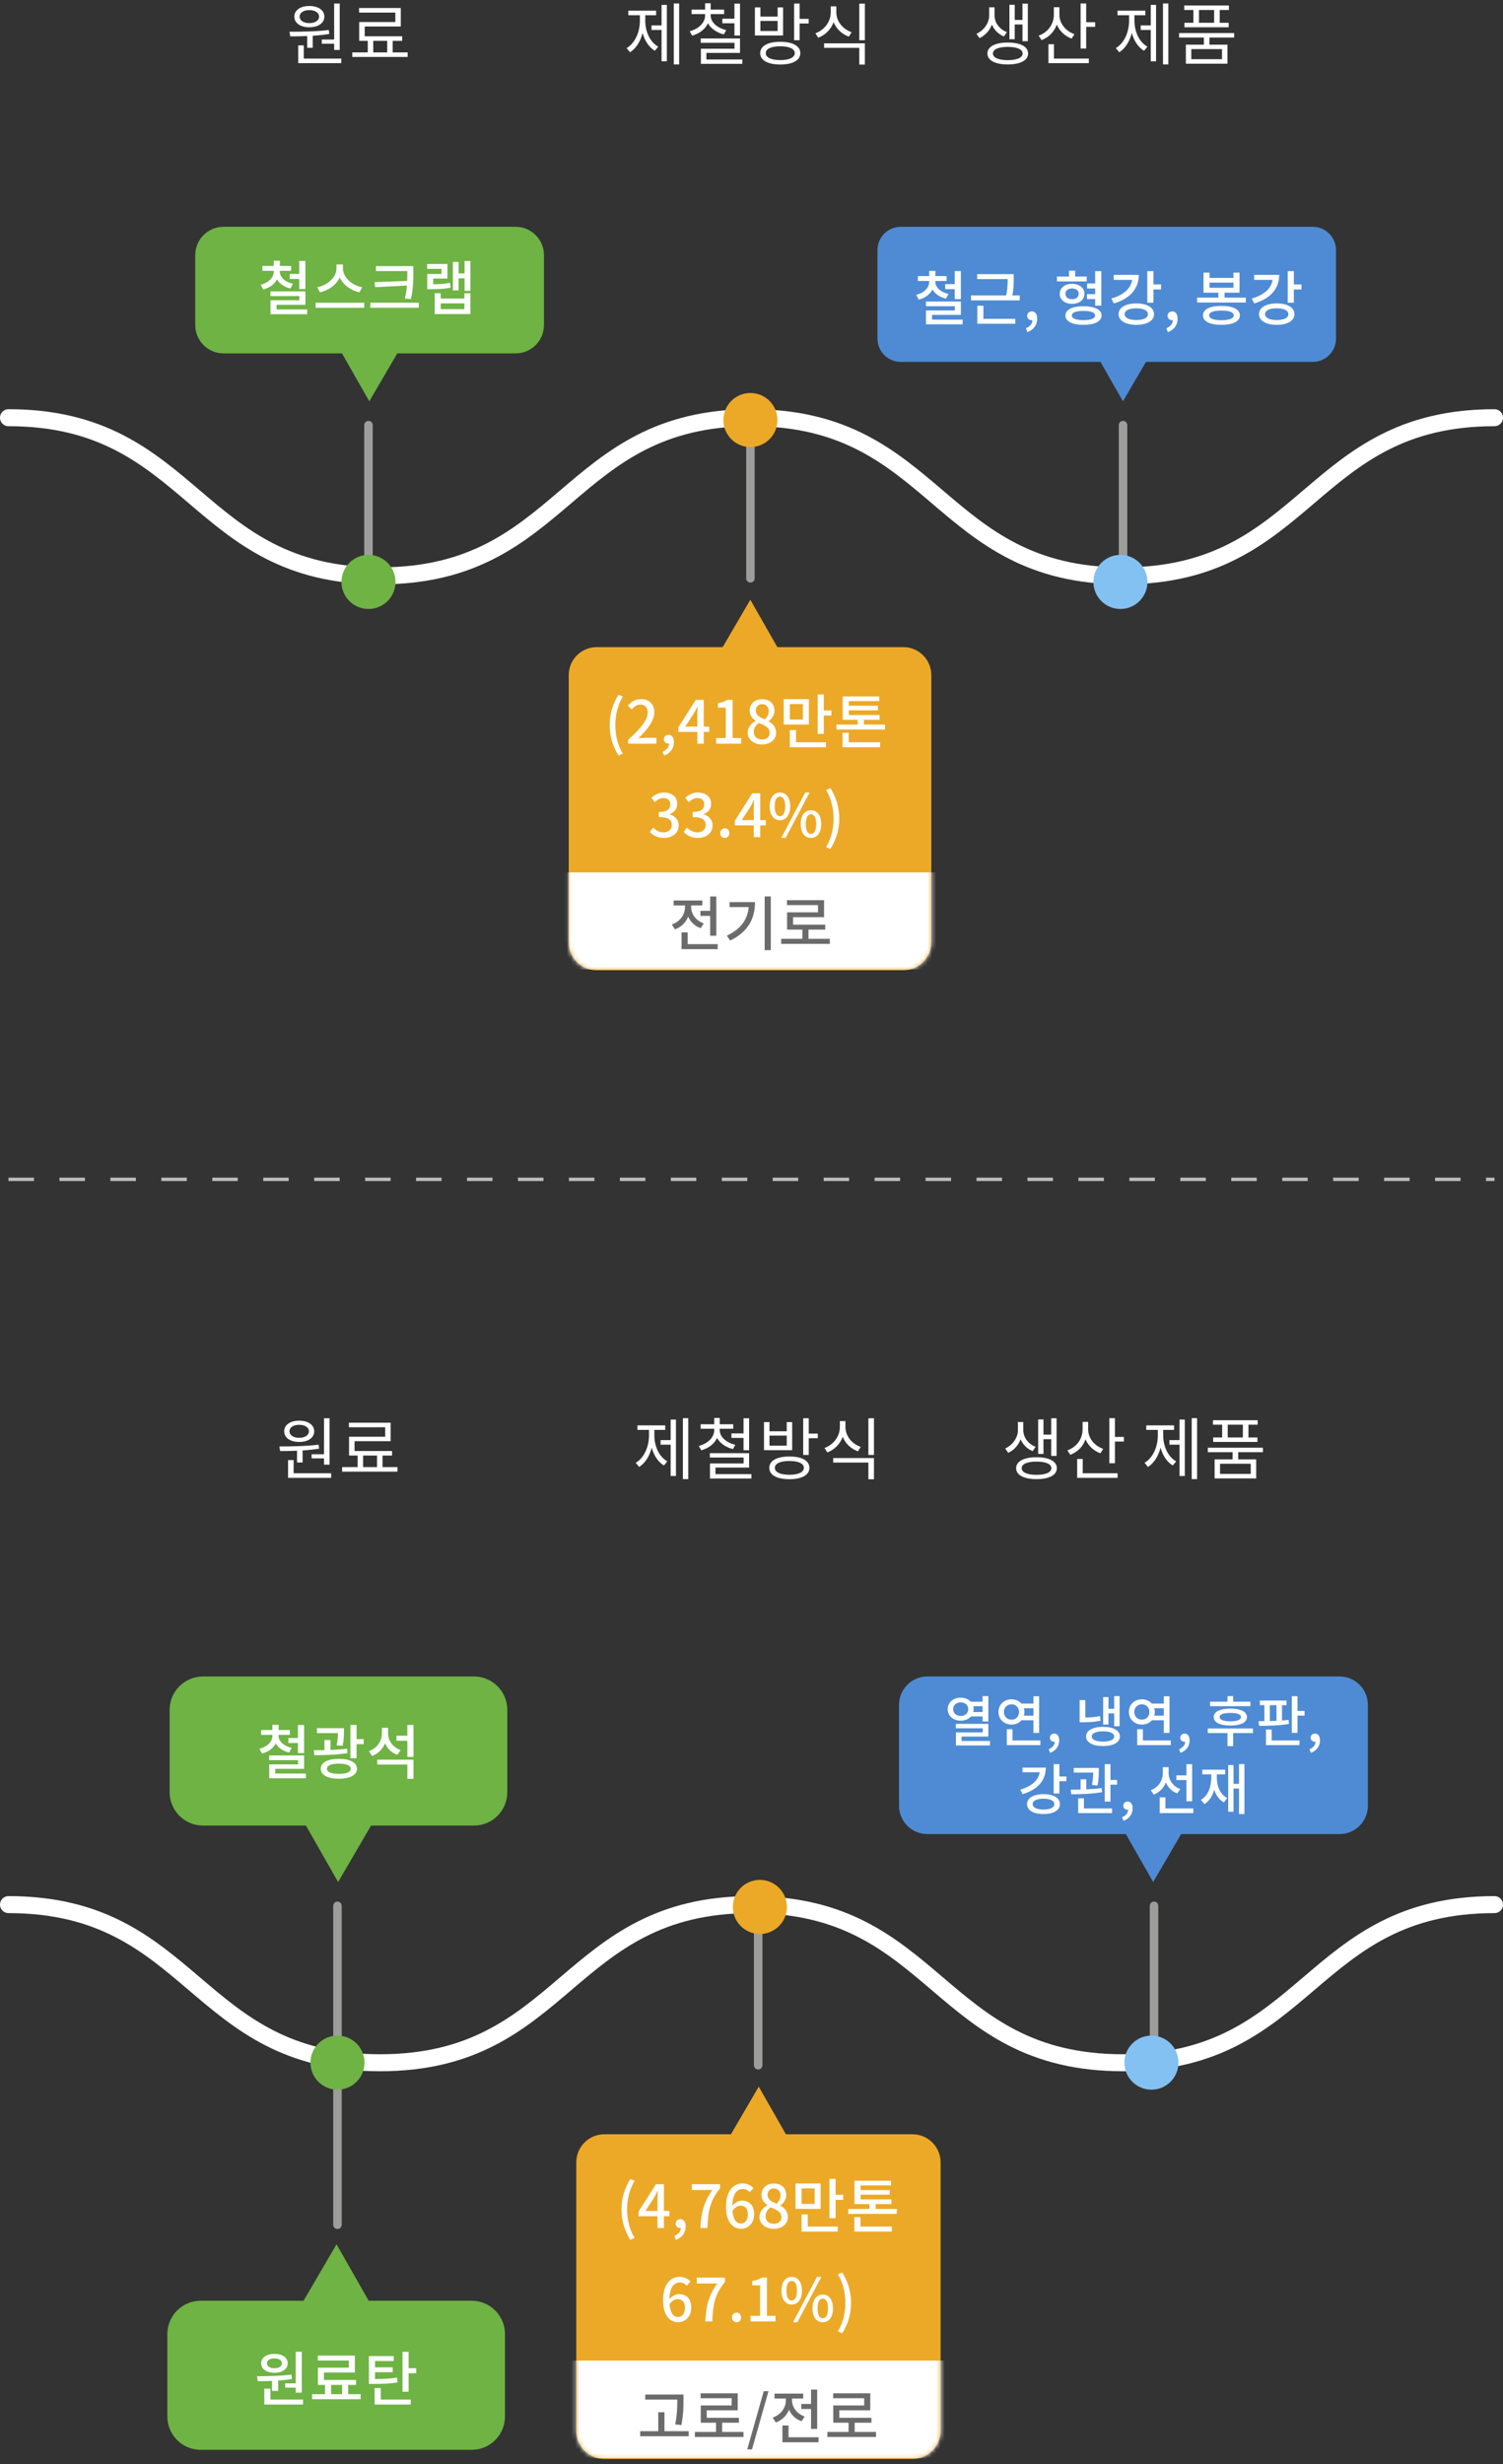 <svg width="354" height="580" viewBox="0 0 354 580" fill="none" xmlns="http://www.w3.org/2000/svg">
<rect x="0" y="0" width="354" height="580" fill="#333333" stroke="none"/>
<path d="M2 98.323C45.75 98.323 45.75 135.547 89.499 135.547C133.25 135.547 133.25 98.323 177 98.323C220.749 98.323 220.749 135.547 264.499 135.547C308.25 135.547 308.25 98.323 352 98.323" stroke="white" stroke-width="4" stroke-miterlimit="10" stroke-linecap="round"/>
<path d="M264.506 131.711V100.07" stroke="#9D9D9C" stroke-width="2" stroke-miterlimit="10" stroke-linecap="round"/>
<path d="M263.892 143.346C267.408 143.346 270.258 140.496 270.258 136.98C270.258 133.464 267.408 130.614 263.892 130.614C260.377 130.614 257.526 133.464 257.526 136.98C257.526 140.496 260.377 143.346 263.892 143.346Z" fill="#83C1F2"/>
<path d="M176.746 136.134V104.494" stroke="#9D9D9C" stroke-width="2" stroke-miterlimit="10" stroke-linecap="round"/>
<path d="M176.745 105.239C180.261 105.239 183.111 102.389 183.111 98.873C183.111 95.357 180.261 92.507 176.745 92.507C173.229 92.507 170.379 95.357 170.379 98.873C170.379 102.389 173.229 105.239 176.745 105.239Z" fill="#ECA927"/>
<path d="M86.788 100.07V131.711" stroke="#9D9D9C" stroke-width="2" stroke-miterlimit="10" stroke-linecap="round"/>
<path d="M86.788 143.346C90.304 143.346 93.154 140.496 93.154 136.98C93.154 133.464 90.304 130.614 86.788 130.614C83.272 130.614 80.422 133.464 80.422 136.98C80.422 140.496 83.272 143.346 86.788 143.346Z" fill="#6EB344"/>
<path d="M151.976 3.584H154.536V2.512H147.992V3.584H150.712V4.88C150.712 7.52 149.592 10.128 147.592 11.328L148.392 12.304C149.816 11.408 150.856 9.728 151.352 7.76C151.848 9.584 152.84 11.12 154.232 11.952L155.032 10.992C153.048 9.872 151.976 7.376 151.976 4.88V3.584ZM155.816 5.984H153.448V7.056H155.816V14.432H157.064V1.152H155.816V5.984ZM158.696 0.816V15.168H159.96V0.816H158.696ZM170.135 4.4V5.472H172.983V8.368H174.295V0.848H172.983V4.4H170.135ZM171.047 7.088C168.935 6.592 167.383 5.248 167.383 3.648V3.312H170.551V2.256H167.383V0.768H166.071V2.256H162.887V3.312H166.071V3.648C166.071 5.344 164.567 6.8 162.439 7.36L163.031 8.384C164.759 7.904 166.119 6.864 166.743 5.472C167.431 6.736 168.775 7.664 170.487 8.096L171.047 7.088ZM166.375 14V12.448H174.295V9.056H165.047V10.08H172.999V11.472H165.079V15.024H174.839V14H166.375ZM183.158 7.296H179.094V4.928H183.158V7.296ZM184.438 1.744H183.158V3.904H179.094V1.744H177.798V8.352H184.438V1.744ZM183.782 14.144C181.638 14.144 180.358 13.536 180.358 12.512C180.358 11.488 181.638 10.896 183.782 10.896C185.894 10.896 187.19 11.488 187.19 12.512C187.19 13.536 185.894 14.144 183.782 14.144ZM183.782 9.84C180.854 9.84 179.046 10.816 179.046 12.512C179.046 14.208 180.854 15.184 183.782 15.184C186.694 15.184 188.502 14.208 188.502 12.512C188.502 10.816 186.694 9.84 183.782 9.84ZM188.342 4.448V0.832H187.03V9.472H188.342V5.536H190.47V4.448H188.342ZM200.58 7.584C198.452 6.848 196.98 4.976 196.98 2.912V1.504H195.668V2.912C195.668 5.056 194.212 7.056 192.052 7.84L192.724 8.88C194.404 8.24 195.716 6.912 196.34 5.216C196.98 6.8 198.276 8.032 199.924 8.624L200.58 7.584ZM194.1 11.264H202.388V15.2H203.7V10.208H194.1V11.264ZM202.388 0.848V9.472H203.7V0.848H202.388Z" fill="white"/>
<path d="M75.788 9.312V10.288H78.7V11.76H80.012V0.832H78.7V9.312H75.788ZM72.86 2.384C74.22 2.384 75.148 2.992 75.148 3.904C75.148 4.832 74.22 5.44 72.86 5.44C71.5 5.44 70.572 4.832 70.572 3.904C70.572 2.992 71.5 2.384 72.86 2.384ZM72.86 6.416C74.956 6.416 76.396 5.44 76.396 3.904C76.396 2.4 74.956 1.408 72.86 1.408C70.764 1.408 69.324 2.4 69.324 3.904C69.324 5.44 70.764 6.416 72.86 6.416ZM72.348 11.248H73.66V8.416C74.956 8.336 76.284 8.192 77.548 8L77.436 7.056C74.396 7.44 70.844 7.472 68.188 7.472L68.364 8.56C69.548 8.56 70.924 8.544 72.348 8.48V11.248ZM71.548 13.792V10.688H70.236V14.864H80.38V13.792H71.548ZM87.915 9.616H91.195V12.336H87.915V9.616ZM92.491 12.336V9.616H94.731V8.544H85.899V6.24H94.395V1.888H84.571V2.96H93.115V5.184H84.603V9.616H86.619V12.336H82.971V13.408H96.011V12.336H92.491Z" fill="white"/>
<path d="M238.996 5.76H240.82V9.696H242.084V0.848H240.82V4.688H238.996V1.12H237.748V9.232H238.996V5.76ZM237.156 7.568C235.316 6.864 234.244 5.248 234.244 3.664V1.728H232.98V3.664C232.98 5.264 231.86 7.12 229.988 7.952L230.692 8.976C232.084 8.352 233.108 7.136 233.62 5.792C234.132 7.008 235.108 8.032 236.452 8.576L237.156 7.568ZM237.348 14.16C235.204 14.16 233.86 13.584 233.86 12.592C233.86 11.6 235.204 11.04 237.348 11.04C239.524 11.04 240.852 11.6 240.852 12.592C240.852 13.584 239.524 14.16 237.348 14.16ZM237.348 10.016C234.404 10.016 232.564 10.96 232.564 12.592C232.564 14.224 234.404 15.168 237.348 15.168C240.308 15.168 242.148 14.224 242.148 12.592C242.148 10.96 240.308 10.016 237.348 10.016ZM253.059 8.048C250.947 7.296 249.523 5.472 249.523 3.504V1.696H248.211V3.472C248.211 5.696 246.819 7.616 244.627 8.4L245.315 9.44C247.027 8.8 248.307 7.488 248.899 5.792C249.539 7.296 250.787 8.496 252.403 9.088L253.059 8.048ZM248.243 10.416H246.931V14.864H256.451V13.792H248.243V10.416ZM255.827 5.232V0.816H254.515V11.424H255.827V6.32H257.939V5.232H255.827ZM267.196 3.584H269.756V2.512H263.212V3.584H265.932V4.88C265.932 7.52 264.812 10.128 262.812 11.328L263.612 12.304C265.036 11.408 266.076 9.728 266.572 7.76C267.068 9.584 268.06 11.12 269.452 11.952L270.252 10.992C268.268 9.872 267.196 7.376 267.196 4.88V3.584ZM271.036 5.984H268.668V7.056H271.036V14.432H272.284V1.152H271.036V5.984ZM273.916 0.816V15.168H275.18V0.816H273.916ZM285.962 5.36H282.394V2.352H285.962V5.36ZM281.082 5.36H278.97V6.416H289.386V5.36H287.274V2.352H289.45V1.296H278.922V2.352H281.082V5.36ZM287.818 13.936H280.586V11.552H287.818V13.936ZM290.682 8.832V7.776H277.706V8.832H283.546V10.512H279.306V14.992H289.098V10.512H284.858V8.832H290.682Z" fill="white"/>
<path fill-rule="evenodd" clip-rule="evenodd" d="M121.444 53.386H52.659C48.973 53.386 45.985 56.374 45.985 60.059V76.509C45.985 80.195 48.973 83.183 52.659 83.183H80.546L83.387 88.165L86.979 94.462L90.637 88.203L93.571 83.183H121.445C125.13 83.183 128.118 80.195 128.118 76.509V60.059C128.117 56.374 125.13 53.386 121.444 53.386Z" fill="#6EB344"/>
<path d="M68.232 64.488V65.664H70.472V68.03H71.928V61.422H70.472V64.488H68.232ZM69.016 66.798C67.084 66.378 65.908 65.216 65.908 63.928V63.746H68.568V62.598H65.922V61.38H64.466V62.598H61.806V63.746H64.466V63.928C64.466 65.314 63.318 66.546 61.386 67.022L62.016 68.128C63.556 67.75 64.662 66.882 65.236 65.762C65.824 66.784 66.93 67.554 68.4 67.904L69.016 66.798ZM65.138 72.846V71.74H71.928V68.59H63.696V69.696H70.5V70.69H63.71V73.966H72.348V72.846H65.138ZM85.297 67.61C82.805 67.162 80.775 65.216 80.775 63.2V62.248H79.249V63.2C79.249 65.202 77.219 67.148 74.727 67.61L75.343 68.8C77.401 68.38 79.179 67.064 80.005 65.328C80.831 67.064 82.609 68.38 84.667 68.8L85.297 67.61ZM74.335 71.264V72.454H85.787V71.264H74.335ZM88.194 66.42L88.376 67.596L95.838 67.218C95.768 68.142 95.628 69.136 95.362 70.27L96.79 70.396C97.35 67.736 97.35 66 97.35 64.166V62.64H88.544V63.802H95.936V64.166C95.936 64.81 95.936 65.454 95.908 66.126L88.194 66.42ZM87.214 71.25V72.44H98.638V71.25H87.214ZM106.001 66.574C104.685 66.826 103.537 66.896 102.025 66.91V65.566H105.385V62.136H100.597V63.284H103.985V64.488H100.625V68.058H101.479C103.313 68.058 104.601 68.016 106.127 67.722L106.001 66.574ZM109.375 72.762H103.803V71.418H109.375V72.762ZM109.375 70.284H103.803V69.024H102.375V73.924H110.789V69.024H109.375V70.284ZM109.417 61.436V64.348H108.017V61.66H106.673V68.366H108.017V65.51H109.417V68.464H110.789V61.436H109.417Z" fill="white"/>
<path fill-rule="evenodd" clip-rule="evenodd" d="M309.182 53.386H212.155C209.125 53.386 206.668 55.843 206.668 58.873V79.702C206.668 82.733 209.125 85.19 212.155 85.19H259.197L261.533 89.286L264.486 94.464L267.494 89.318L269.907 85.19H309.182C312.213 85.19 314.67 82.733 314.67 79.702V58.873C314.669 55.843 312.212 53.386 309.182 53.386Z" fill="#4E8BD4"/>
<path d="M222.62 66.874V68.05H224.86V70.416H226.316V63.808H224.86V66.874H222.62ZM223.404 69.184C221.472 68.764 220.296 67.602 220.296 66.314V66.132H222.956V64.984H220.31V63.766H218.854V64.984H216.194V66.132H218.854V66.314C218.854 67.7 217.706 68.932 215.774 69.408L216.404 70.514C217.944 70.136 219.05 69.268 219.624 68.148C220.212 69.17 221.318 69.94 222.788 70.29L223.404 69.184ZM219.526 75.232V74.126H226.316V70.976H218.084V72.082H224.888V73.076H218.098V76.352H226.736V75.232H219.526ZM231.621 71.97H230.193V76.212H239.125V75.05H231.621V71.97ZM238.453 69.534C238.761 67.896 238.761 66.65 238.761 65.572V64.536H230.151V65.698H237.333C237.333 66.762 237.319 67.952 236.997 69.534H228.709V70.71H240.175V69.534H238.453ZM241.994 78.186C243.436 77.64 244.29 76.506 244.29 75.036C244.29 73.958 243.828 73.3 243.044 73.3C242.428 73.3 241.924 73.706 241.924 74.336C241.924 75.008 242.428 75.372 243.002 75.372C243.058 75.372 243.1 75.372 243.156 75.358C243.156 76.17 242.596 76.884 241.63 77.276L241.994 78.186ZM257.946 71.942H259.388V63.822H257.946V66.734H256.042V67.91H257.946V69.24H256.014V70.402H257.946V71.942ZM255.958 65.096H253.228V63.71H251.786V65.096H248.944V66.244H255.958V65.096ZM250.946 69.156C250.946 68.386 251.576 67.896 252.5 67.896C253.438 67.896 254.068 68.386 254.068 69.156C254.068 69.954 253.438 70.43 252.5 70.43C251.576 70.43 250.946 69.954 250.946 69.156ZM255.412 69.156C255.412 67.756 254.222 66.804 252.5 66.804C250.792 66.804 249.602 67.756 249.602 69.156C249.602 70.57 250.792 71.522 252.5 71.522C254.222 71.522 255.412 70.57 255.412 69.156ZM255.202 75.358C253.466 75.358 252.444 74.98 252.444 74.266C252.444 73.552 253.466 73.188 255.202 73.188C256.91 73.188 257.932 73.552 257.932 74.266C257.932 74.98 256.91 75.358 255.202 75.358ZM255.202 72.082C252.556 72.082 250.932 72.894 250.932 74.266C250.932 75.652 252.556 76.464 255.202 76.464C257.82 76.464 259.458 75.652 259.458 74.266C259.458 72.894 257.82 72.082 255.202 72.082ZM262.313 64.704V65.88H266.653C266.401 67.84 264.679 69.436 261.753 70.276L262.341 71.424C266.037 70.36 268.221 68.008 268.221 64.704H262.313ZM267.633 75.33C265.953 75.33 264.889 74.826 264.889 73.958C264.889 73.076 265.953 72.572 267.633 72.572C269.327 72.572 270.377 73.076 270.377 73.958C270.377 74.826 269.327 75.33 267.633 75.33ZM267.633 71.424C265.113 71.424 263.461 72.39 263.461 73.958C263.461 75.512 265.113 76.464 267.633 76.464C270.167 76.464 271.805 75.512 271.805 73.958C271.805 72.39 270.167 71.424 267.633 71.424ZM271.665 66.944V63.822H270.223V71.256H271.665V68.134H273.457V66.944H271.665ZM275.066 78.186C276.508 77.64 277.362 76.506 277.362 75.036C277.362 73.958 276.9 73.3 276.116 73.3C275.5 73.3 274.996 73.706 274.996 74.336C274.996 75.008 275.5 75.372 276.074 75.372C276.13 75.372 276.172 75.372 276.228 75.358C276.228 76.17 275.668 76.884 274.702 77.276L275.066 78.186ZM287.673 75.372C285.825 75.372 284.789 74.98 284.789 74.238C284.789 73.496 285.825 73.104 287.673 73.104C289.535 73.104 290.571 73.496 290.571 74.238C290.571 74.98 289.535 75.372 287.673 75.372ZM287.673 72.012C284.957 72.012 283.333 72.81 283.333 74.238C283.333 75.666 284.957 76.464 287.673 76.464C290.403 76.464 292.027 75.666 292.027 74.238C292.027 72.81 290.403 72.012 287.673 72.012ZM284.887 66.524H290.515V67.742H284.887V66.524ZM288.415 70.052V68.89H291.943V64.172H290.515V65.418H284.887V64.172H283.459V68.89H286.959V70.052H281.961V71.214H293.427V70.052H288.415ZM295.385 64.704V65.88H299.725C299.473 67.84 297.751 69.436 294.825 70.276L295.413 71.424C299.109 70.36 301.293 68.008 301.293 64.704H295.385ZM300.705 75.33C299.025 75.33 297.961 74.826 297.961 73.958C297.961 73.076 299.025 72.572 300.705 72.572C302.399 72.572 303.449 73.076 303.449 73.958C303.449 74.826 302.399 75.33 300.705 75.33ZM300.705 71.424C298.185 71.424 296.533 72.39 296.533 73.958C296.533 75.512 298.185 76.464 300.705 76.464C303.239 76.464 304.877 75.512 304.877 73.958C304.877 72.39 303.239 71.424 300.705 71.424ZM304.737 66.944V63.822H303.295V71.256H304.737V68.134H306.529V66.944H304.737Z" fill="white"/>
<path fill-rule="evenodd" clip-rule="evenodd" d="M140.55 228.399H212.757C216.399 228.399 219.353 225.446 219.353 221.802V158.92C219.353 155.276 216.399 152.323 212.757 152.323H183.085L180.276 147.397L176.726 141.172L173.109 147.359L170.207 152.323H140.55C136.906 152.323 133.952 155.276 133.952 158.92V221.802C133.952 225.446 136.906 228.399 140.55 228.399Z" fill="#ECA927"/>
<mask id="mask0" mask-type="alpha" maskUnits="userSpaceOnUse" x="133" y="141" width="87" height="88">
<path fill-rule="evenodd" clip-rule="evenodd" d="M140.55 228.399H212.757C216.399 228.399 219.353 225.446 219.353 221.802V158.92C219.353 155.276 216.399 152.323 212.757 152.323H183.085L180.276 147.397L176.726 141.172L173.109 147.359L170.207 152.323H140.55C136.906 152.323 133.952 155.276 133.952 158.92V221.802C133.952 225.446 136.906 228.399 140.55 228.399Z" fill="#ECA927"/>
</mask>
<g mask="url(#mask0)">
<path d="M223.815 205.352H124.048V228.207H223.815V205.352Z" fill="white"/>
</g>
<path d="M145.678 177.84L146.686 177.392C145.482 175.39 144.922 173.024 144.922 170.672C144.922 168.334 145.482 165.968 146.686 163.952L145.678 163.518C144.376 165.632 143.606 167.914 143.606 170.672C143.606 173.458 144.376 175.712 145.678 177.84ZM147.953 175.054H154.603V173.682H152.027C151.523 173.682 150.879 173.724 150.347 173.78C152.531 171.694 154.113 169.636 154.113 167.648C154.113 165.786 152.895 164.554 151.005 164.554C149.661 164.554 148.751 165.128 147.869 166.094L148.779 166.99C149.325 166.36 149.997 165.842 150.809 165.842C151.971 165.842 152.559 166.612 152.559 167.732C152.559 169.426 150.991 171.428 147.953 174.116V175.054ZM156.427 177.854C157.869 177.308 158.723 176.174 158.723 174.704C158.723 173.626 158.261 172.968 157.477 172.968C156.861 172.968 156.357 173.374 156.357 174.004C156.357 174.676 156.861 175.04 157.435 175.04C157.491 175.04 157.533 175.04 157.589 175.026C157.589 175.838 157.029 176.552 156.063 176.944L156.427 177.854ZM161.395 171.036L163.425 167.928C163.719 167.396 163.999 166.864 164.251 166.332H164.307C164.279 166.906 164.237 167.774 164.237 168.334V171.036H161.395ZM164.237 175.054H165.749V172.282H167.051V171.036H165.749V164.736H163.873L159.771 171.204V172.282H164.237V175.054ZM168.679 175.054H174.559V173.724H172.543V164.736H171.325C170.737 165.114 170.051 165.352 169.085 165.534V166.556H170.933V173.724H168.679V175.054ZM179.464 175.236C181.452 175.236 182.796 174.06 182.796 172.534C182.796 171.134 181.984 170.322 181.06 169.804V169.734C181.704 169.258 182.418 168.362 182.418 167.312C182.418 165.702 181.298 164.582 179.506 164.582C177.826 164.582 176.566 165.632 176.566 167.242C176.566 168.334 177.182 169.104 177.952 169.65V169.72C177 170.224 176.104 171.134 176.104 172.492C176.104 174.088 177.532 175.236 179.464 175.236ZM180.136 169.328C178.988 168.88 178.008 168.362 178.008 167.242C178.008 166.318 178.638 165.744 179.478 165.744C180.486 165.744 181.06 166.458 181.06 167.41C181.06 168.096 180.752 168.754 180.136 169.328ZM179.492 174.074C178.386 174.074 177.532 173.36 177.532 172.338C177.532 171.442 178.022 170.672 178.736 170.182C180.136 170.756 181.27 171.232 181.27 172.492C181.27 173.458 180.556 174.074 179.492 174.074ZM189.1 169.384H186.02V165.73H189.1V169.384ZM190.514 164.568H184.592V170.546H190.514V164.568ZM187.476 171.848H186.02V175.894H194.532V174.718H187.476V171.848ZM194.028 167.242V163.476H192.586V172.744H194.028V168.432H195.82V167.242H194.028ZM199.893 172.492H198.451V175.894H207.285V174.718H199.893V172.492ZM203.463 170.56V169.426H207.173V168.306H199.921V167.2H206.781V166.122H199.921V165.03H207.089V163.924H198.479V169.426H202.007V170.56H197.009V171.722H208.447V170.56H203.463ZM156.407 197.236C158.297 197.236 159.851 196.144 159.851 194.282C159.851 192.896 158.913 192 157.723 191.706V191.636C158.815 191.23 159.501 190.404 159.501 189.214C159.501 187.52 158.199 186.554 156.351 186.554C155.161 186.554 154.209 187.072 153.397 187.8L154.237 188.808C154.825 188.234 155.497 187.856 156.295 187.842C157.275 187.856 157.877 188.416 157.877 189.326C157.877 190.362 157.205 191.132 155.175 191.132V192.322C157.499 192.322 158.227 193.064 158.227 194.198C158.227 195.276 157.429 195.92 156.267 195.92C155.203 195.92 154.433 195.402 153.831 194.786L153.047 195.822C153.733 196.592 154.783 197.236 156.407 197.236ZM164.391 197.236C166.281 197.236 167.835 196.144 167.835 194.282C167.835 192.896 166.897 192 165.707 191.706V191.636C166.799 191.23 167.485 190.404 167.485 189.214C167.485 187.52 166.183 186.554 164.335 186.554C163.145 186.554 162.193 187.072 161.381 187.8L162.221 188.808C162.809 188.234 163.481 187.856 164.279 187.842C165.259 187.856 165.861 188.416 165.861 189.326C165.861 190.362 165.189 191.132 163.159 191.132V192.322C165.483 192.322 166.211 193.064 166.211 194.198C166.211 195.276 165.413 195.92 164.251 195.92C163.187 195.92 162.417 195.402 161.815 194.786L161.031 195.822C161.717 196.592 162.767 197.236 164.391 197.236ZM170.71 197.236C171.312 197.236 171.788 196.774 171.788 196.116C171.788 195.444 171.312 194.968 170.71 194.968C170.108 194.968 169.632 195.444 169.632 196.116C169.632 196.774 170.108 197.236 170.71 197.236ZM174.698 193.036L176.728 189.928C177.022 189.396 177.302 188.864 177.554 188.332H177.61C177.582 188.906 177.54 189.774 177.54 190.334V193.036H174.698ZM177.54 197.054H179.052V194.282H180.354V193.036H179.052V186.736H177.176L173.074 193.204V194.282H177.54V197.054ZM183.69 193.078C185.132 193.078 186.112 191.874 186.112 189.802C186.112 187.73 185.132 186.554 183.69 186.554C182.248 186.554 181.282 187.73 181.282 189.802C181.282 191.874 182.248 193.078 183.69 193.078ZM183.69 192.126C182.976 192.126 182.458 191.384 182.458 189.802C182.458 188.206 182.976 187.506 183.69 187.506C184.418 187.506 184.936 188.206 184.936 189.802C184.936 191.384 184.418 192.126 183.69 192.126ZM184.012 197.236H185.034L190.676 186.554H189.654L184.012 197.236ZM191.012 197.236C192.44 197.236 193.42 196.046 193.42 193.974C193.42 191.902 192.44 190.726 191.012 190.726C189.57 190.726 188.59 191.902 188.59 193.974C188.59 196.046 189.57 197.236 191.012 197.236ZM191.012 196.298C190.284 196.298 189.78 195.556 189.78 193.974C189.78 192.378 190.284 191.678 191.012 191.678C191.726 191.678 192.244 192.378 192.244 193.974C192.244 195.556 191.726 196.298 191.012 196.298ZM195.582 199.84C196.898 197.712 197.668 195.458 197.668 192.672C197.668 189.914 196.898 187.632 195.582 185.518L194.574 185.952C195.778 187.968 196.338 190.334 196.338 192.672C196.338 195.024 195.778 197.39 194.574 199.392L195.582 199.84Z" fill="white"/>
<path d="M164.972 214.399V215.589H167.268V220.265H168.71V211.025H167.268V214.399H164.972ZM165.756 217.353C163.866 216.695 162.788 215.113 162.788 213.559V213.125H165.42V211.963H158.658V213.125H161.332V213.559C161.332 215.267 160.184 216.933 158.224 217.619L158.966 218.753C160.464 218.235 161.528 217.129 162.088 215.757C162.62 217.003 163.642 217.997 165.042 218.473L165.756 217.353ZM161.962 222.239V219.467H160.52V223.415H169.032V222.239H161.962ZM171.831 212.341V213.517H176.339C176.087 216.429 174.519 218.655 171.201 220.251L171.971 221.399C176.311 219.299 177.823 216.107 177.823 212.341H171.831ZM180.105 211.011V223.653H181.547V211.011H180.105ZM190.422 220.979V218.823H194.37V217.661H186.796V215.897H194.09V211.893H185.354V213.055H192.662V214.749H185.382V218.823H188.98V220.979H183.996V222.169H195.448V220.979H190.422Z" fill="#6B6B6B"/>
<path d="M2 448.322C45.75 448.322 45.75 485.546 89.499 485.546C133.25 485.546 133.25 448.322 177 448.322C220.749 448.322 220.749 485.546 264.499 485.546C308.25 485.546 308.25 448.322 352 448.322" stroke="white" stroke-width="4" stroke-miterlimit="10" stroke-linecap="round"/>
<path d="M271.81 480.251V448.61" stroke="#9D9D9C" stroke-width="2" stroke-miterlimit="10" stroke-linecap="round"/>
<path d="M271.196 491.885C274.712 491.885 277.562 489.035 277.562 485.519C277.562 482.003 274.712 479.153 271.196 479.153C267.68 479.153 264.83 482.003 264.83 485.519C264.83 489.035 267.68 491.885 271.196 491.885Z" fill="#83C1F2"/>
<path d="M178.575 486.134V454.494" stroke="#9D9D9C" stroke-width="2" stroke-miterlimit="10" stroke-linecap="round"/>
<path d="M178.972 455.239C182.487 455.239 185.338 452.389 185.338 448.873C185.338 445.357 182.487 442.507 178.972 442.507C175.456 442.507 172.605 445.357 172.605 448.873C172.605 452.389 175.456 455.239 178.972 455.239Z" fill="#ECA927"/>
<path d="M79.483 448.61V480.251" stroke="#9D9D9C" stroke-width="2" stroke-miterlimit="10" stroke-linecap="round"/>
<path d="M79.483 492.038V523.678" stroke="#9D9D9C" stroke-width="2" stroke-miterlimit="10" stroke-linecap="round"/>
<path d="M79.484 491.885C83 491.885 85.85 489.035 85.85 485.519C85.85 482.003 83 479.153 79.484 479.153C75.968 479.153 73.118 482.003 73.118 485.519C73.118 489.035 75.968 491.885 79.484 491.885Z" fill="#6EB344"/>
<path d="M154.119 336.584H156.679V335.512H150.135V336.584H152.855V337.88C152.855 340.52 151.735 343.128 149.735 344.328L150.535 345.304C151.959 344.408 152.999 342.728 153.495 340.76C153.991 342.584 154.983 344.12 156.375 344.952L157.175 343.992C155.191 342.872 154.119 340.376 154.119 337.88V336.584ZM157.959 338.984H155.591V340.056H157.959V347.432H159.207V334.152H157.959V338.984ZM160.839 333.816V348.168H162.103V333.816H160.839ZM172.277 337.4V338.472H175.125V341.368H176.437V333.848H175.125V337.4H172.277ZM173.189 340.088C171.077 339.592 169.525 338.248 169.525 336.648V336.312H172.693V335.256H169.525V333.768H168.213V335.256H165.029V336.312H168.213V336.648C168.213 338.344 166.709 339.8 164.581 340.36L165.173 341.384C166.901 340.904 168.261 339.864 168.885 338.472C169.573 339.736 170.917 340.664 172.629 341.096L173.189 340.088ZM168.517 347V345.448H176.437V342.056H167.189V343.08H175.141V344.472H167.221V348.024H176.981V347H168.517ZM185.3 340.296H181.236V337.928H185.3V340.296ZM186.58 334.744H185.3V336.904H181.236V334.744H179.94V341.352H186.58V334.744ZM185.924 347.144C183.78 347.144 182.5 346.536 182.5 345.512C182.5 344.488 183.78 343.896 185.924 343.896C188.036 343.896 189.332 344.488 189.332 345.512C189.332 346.536 188.036 347.144 185.924 347.144ZM185.924 342.84C182.996 342.84 181.188 343.816 181.188 345.512C181.188 347.208 182.996 348.184 185.924 348.184C188.836 348.184 190.644 347.208 190.644 345.512C190.644 343.816 188.836 342.84 185.924 342.84ZM190.484 337.448V333.832H189.172V342.472H190.484V338.536H192.612V337.448H190.484ZM202.723 340.584C200.595 339.848 199.123 337.976 199.123 335.912V334.504H197.811V335.912C197.811 338.056 196.355 340.056 194.195 340.84L194.867 341.88C196.547 341.24 197.859 339.912 198.483 338.216C199.123 339.8 200.419 341.032 202.067 341.624L202.723 340.584ZM196.243 344.264H204.531V348.2H205.843V343.208H196.243V344.264ZM204.531 333.848V342.472H205.843V333.848H204.531Z" fill="white"/>
<path d="M73.398 342.312V343.288H76.31V344.76H77.622V333.832H76.31V342.312H73.398ZM70.47 335.384C71.83 335.384 72.758 335.992 72.758 336.904C72.758 337.832 71.83 338.44 70.47 338.44C69.11 338.44 68.182 337.832 68.182 336.904C68.182 335.992 69.11 335.384 70.47 335.384ZM70.47 339.416C72.566 339.416 74.006 338.44 74.006 336.904C74.006 335.4 72.566 334.408 70.47 334.408C68.374 334.408 66.934 335.4 66.934 336.904C66.934 338.44 68.374 339.416 70.47 339.416ZM69.958 344.248H71.27V341.416C72.566 341.336 73.894 341.192 75.158 341L75.046 340.056C72.006 340.44 68.454 340.472 65.798 340.472L65.974 341.56C67.158 341.56 68.534 341.544 69.958 341.48V344.248ZM69.158 346.792V343.688H67.846V347.864H77.99V346.792H69.158ZM85.525 342.616H88.805V345.336H85.525V342.616ZM90.101 345.336V342.616H92.341V341.544H83.509V339.24H92.005V334.888H82.181V335.96H90.725V338.184H82.213V342.616H84.229V345.336H80.581V346.408H93.621V345.336H90.101Z" fill="white"/>
<path d="M245.766 338.76H247.59V342.696H248.854V333.848H247.59V337.688H245.766V334.12H244.518V342.232H245.766V338.76ZM243.926 340.568C242.086 339.864 241.014 338.248 241.014 336.664V334.728H239.75V336.664C239.75 338.264 238.63 340.12 236.758 340.952L237.462 341.976C238.854 341.352 239.878 340.136 240.39 338.792C240.902 340.008 241.878 341.032 243.222 341.576L243.926 340.568ZM244.118 347.16C241.974 347.16 240.63 346.584 240.63 345.592C240.63 344.6 241.974 344.04 244.118 344.04C246.294 344.04 247.622 344.6 247.622 345.592C247.622 346.584 246.294 347.16 244.118 347.16ZM244.118 343.016C241.174 343.016 239.334 343.96 239.334 345.592C239.334 347.224 241.174 348.168 244.118 348.168C247.078 348.168 248.918 347.224 248.918 345.592C248.918 343.96 247.078 343.016 244.118 343.016ZM259.829 341.048C257.717 340.296 256.293 338.472 256.293 336.504V334.696H254.981V336.472C254.981 338.696 253.589 340.616 251.397 341.4L252.085 342.44C253.797 341.8 255.077 340.488 255.669 338.792C256.309 340.296 257.557 341.496 259.173 342.088L259.829 341.048ZM255.013 343.416H253.701V347.864H263.221V346.792H255.013V343.416ZM262.597 338.232V333.816H261.285V344.424H262.597V339.32H264.709V338.232H262.597ZM273.966 336.584H276.526V335.512H269.982V336.584H272.702V337.88C272.702 340.52 271.582 343.128 269.582 344.328L270.382 345.304C271.806 344.408 272.846 342.728 273.342 340.76C273.838 342.584 274.83 344.12 276.222 344.952L277.022 343.992C275.038 342.872 273.966 340.376 273.966 337.88V336.584ZM277.806 338.984H275.438V340.056H277.806V347.432H279.054V334.152H277.806V338.984ZM280.686 333.816V348.168H281.95V333.816H280.686ZM292.732 338.36H289.164V335.352H292.732V338.36ZM287.852 338.36H285.74V339.416H296.156V338.36H294.044V335.352H296.22V334.296H285.692V335.352H287.852V338.36ZM294.588 346.936H287.356V344.552H294.588V346.936ZM297.452 341.832V340.776H284.476V341.832H290.316V343.512H286.076V347.992H295.868V343.512H291.628V341.832H297.452Z" fill="white"/>
<path fill-rule="evenodd" clip-rule="evenodd" d="M111.624 394.621H47.814C43.472 394.621 39.953 398.14 39.953 402.482V421.856C39.953 426.197 43.472 429.717 47.814 429.717H72.057L75.403 435.584L79.633 443.001L83.942 435.63L87.398 429.717H111.625C115.966 429.717 119.485 426.197 119.485 421.856V402.482C119.484 398.14 115.965 394.621 111.624 394.621Z" fill="#6EB344"/>
<path d="M67.93 409.109V410.285H70.17V412.651H71.626V406.043H70.17V409.109H67.93ZM68.714 411.419C66.782 410.999 65.606 409.837 65.606 408.549V408.367H68.266V407.219H65.62V406.001H64.164V407.219H61.504V408.367H64.164V408.549C64.164 409.935 63.016 411.167 61.084 411.643L61.714 412.749C63.254 412.371 64.36 411.503 64.934 410.383C65.522 411.405 66.628 412.175 68.098 412.525L68.714 411.419ZM64.836 417.467V416.361H71.626V413.211H63.394V414.317H70.198V415.311H63.408V418.587H72.046V417.467H64.836ZM80.697 410.943C81.005 409.487 81.005 408.353 81.005 407.541V406.785H74.663V407.961H79.591C79.577 408.703 79.535 409.613 79.297 410.817L80.697 410.943ZM81.761 411.615C80.515 411.783 79.157 411.867 77.841 411.923V409.571H76.413V411.965C75.531 411.979 74.663 411.979 73.893 411.979L74.047 413.155C76.301 413.155 79.227 413.085 81.859 412.651L81.761 411.615ZM79.801 417.551C78.051 417.551 77.015 417.131 77.015 416.347C77.015 415.563 78.051 415.143 79.801 415.143C81.579 415.143 82.615 415.563 82.615 416.347C82.615 417.131 81.579 417.551 79.801 417.551ZM79.801 414.009C77.183 414.009 75.545 414.877 75.545 416.347C75.545 417.817 77.183 418.685 79.801 418.685C82.447 418.685 84.085 417.817 84.085 416.347C84.085 414.877 82.447 414.009 79.801 414.009ZM83.987 409.361V406.043H82.531V413.869H83.987V410.551H85.667V409.361H83.987ZM94.36 411.951C92.484 411.293 91.406 409.697 91.406 408.045V406.701H89.95V407.961C89.95 409.809 88.872 411.489 86.884 412.189L87.64 413.337C89.096 412.791 90.132 411.713 90.692 410.355C91.224 411.601 92.232 412.581 93.59 413.071L94.36 411.951ZM88.858 415.353H95.942V418.713H97.384V414.205H88.858V415.353ZM95.942 406.043V408.563H93.38V409.753H95.942V413.561H97.384V406.043H95.942Z" fill="white"/>
<path fill-rule="evenodd" clip-rule="evenodd" d="M47.272 576.66H111.082C115.423 576.66 118.942 573.141 118.942 568.8V549.425C118.942 545.084 115.423 541.565 111.082 541.565H86.838L83.493 535.697L79.262 528.28L74.953 535.652L71.498 541.565H47.271C42.929 541.565 39.41 545.084 39.41 549.425V568.8C39.411 573.141 42.931 576.66 47.272 576.66Z" fill="#6EB344"/>
<path d="M67.164 561.013V562.021H69.642V563.197H71.084V553.579H69.642V561.013H67.164ZM64.644 555.133C65.68 555.133 66.394 555.581 66.394 556.295C66.394 557.009 65.68 557.457 64.644 557.457C63.594 557.457 62.88 557.009 62.88 556.295C62.88 555.581 63.594 555.133 64.644 555.133ZM64.644 558.521C66.492 558.521 67.766 557.639 67.766 556.295C67.766 554.951 66.492 554.069 64.644 554.069C62.782 554.069 61.508 554.951 61.508 556.295C61.508 557.639 62.782 558.521 64.644 558.521ZM64.07 562.791H65.512V560.355C66.59 560.285 67.696 560.173 68.76 559.991L68.648 558.955C65.974 559.291 62.866 559.319 60.542 559.333L60.724 560.509C61.732 560.509 62.866 560.495 64.07 560.439V562.791ZM63.692 564.821V562.259H62.25V565.997H71.378V564.821H63.692ZM77.985 561.377H80.575V563.561H77.985V561.377ZM82.003 563.561V561.377H83.865V560.215H76.291V558.465H83.585V554.475H74.849V555.637H82.157V557.317H74.877V561.377H76.557V563.561H73.491V564.751H84.943V563.561H82.003ZM93.496 559.641C91.928 559.921 90.584 559.977 88.33 559.991V558.381H92.502V557.247H88.33V555.749H92.74V554.587H86.888V561.139H87.882C90.458 561.139 91.942 561.097 93.65 560.775L93.496 559.641ZM89.688 562.119H88.232V565.997H96.744V564.821H89.688V562.119ZM96.24 557.443V553.593H94.798V562.987H96.24V558.633H98.032V557.443H96.24Z" fill="white"/>
<path fill-rule="evenodd" clip-rule="evenodd" d="M315.499 394.621H218.42C214.734 394.621 211.746 397.609 211.746 401.295V425.048C211.746 428.734 214.734 431.722 218.42 431.722H265.17L268.011 436.704L271.603 443.001L275.261 436.743L278.195 431.722H315.5C319.186 431.722 322.174 428.734 322.174 425.048V401.295C322.173 397.609 319.185 394.621 315.499 394.621Z" fill="#4E8BD4"/>
<path d="M224.488 402.317C224.488 401.355 225.242 400.718 226.282 400.718C227.296 400.718 228.05 401.355 228.05 402.317C228.05 403.279 227.296 403.916 226.282 403.916C225.242 403.916 224.488 403.279 224.488 402.317ZM231.43 401.615V402.98H229.246C229.298 402.772 229.324 402.538 229.324 402.317C229.324 402.07 229.298 401.836 229.233 401.615H231.43ZM231.43 404.033V405.216H232.782V399.249H231.43V400.562H228.661C228.115 399.964 227.27 399.613 226.282 399.613C224.514 399.613 223.214 400.731 223.214 402.317C223.214 403.89 224.514 405.021 226.282 405.021C227.283 405.021 228.154 404.644 228.687 404.033H231.43ZM226.477 409.805V408.765H232.782V405.775H225.138V406.815H231.456V407.777H225.151V410.858H233.172V409.805H226.477ZM236.447 402.967C236.447 401.901 237.214 401.173 238.241 401.173C239.242 401.173 240.009 401.901 240.009 402.967C240.009 404.059 239.242 404.787 238.241 404.787C237.214 404.787 236.447 404.059 236.447 402.967ZM243.402 402.096V403.838H241.153C241.244 403.565 241.283 403.279 241.283 402.967C241.283 402.655 241.244 402.369 241.153 402.096H243.402ZM243.402 404.93V407.907H244.741V399.275H243.402V401.004H240.581C240.035 400.38 239.203 399.99 238.241 399.99C236.499 399.99 235.173 401.238 235.173 402.967C235.173 404.696 236.499 405.944 238.241 405.944C239.203 405.957 240.035 405.567 240.581 404.93H243.402ZM238.475 409.688V407.036H237.136V410.78H245.04V409.688H238.475ZM247.34 412.6C248.679 412.093 249.472 411.04 249.472 409.675C249.472 408.674 249.043 408.063 248.315 408.063C247.743 408.063 247.275 408.44 247.275 409.025C247.275 409.649 247.743 409.987 248.276 409.987C248.328 409.987 248.367 409.987 248.419 409.974C248.419 410.728 247.899 411.391 247.002 411.755L247.34 412.6ZM261.074 403.318H262.426V406.321H263.7V399.249H262.426V402.226H261.074V399.483H259.826V405.931H261.074V403.318ZM259.085 403.942C257.863 404.189 256.771 404.267 255.627 404.293V400.185H254.288V405.398H255.068C256.485 405.398 257.733 405.333 259.228 405.034L259.085 403.942ZM259.8 409.948C258.149 409.948 257.148 409.506 257.148 408.739C257.148 407.972 258.149 407.53 259.8 407.53C261.438 407.53 262.426 407.972 262.426 408.739C262.426 409.506 261.438 409.948 259.8 409.948ZM259.8 406.477C257.369 406.477 255.809 407.335 255.809 408.739C255.809 410.143 257.369 411.001 259.8 411.001C262.218 411.001 263.765 410.143 263.765 408.739C263.765 407.335 262.218 406.477 259.8 406.477ZM267.157 402.967C267.157 401.901 267.924 401.173 268.951 401.173C269.952 401.173 270.719 401.901 270.719 402.967C270.719 404.059 269.952 404.787 268.951 404.787C267.924 404.787 267.157 404.059 267.157 402.967ZM274.112 402.096V403.838H271.863C271.954 403.565 271.993 403.279 271.993 402.967C271.993 402.655 271.954 402.369 271.863 402.096H274.112ZM274.112 404.93V407.907H275.451V399.275H274.112V401.004H271.291C270.745 400.38 269.913 399.99 268.951 399.99C267.209 399.99 265.883 401.238 265.883 402.967C265.883 404.696 267.209 405.944 268.951 405.944C269.913 405.957 270.745 405.567 271.291 404.93H274.112ZM269.185 409.688V407.036H267.846V410.78H275.75V409.688H269.185ZM278.05 412.6C279.389 412.093 280.182 411.04 280.182 409.675C280.182 408.674 279.753 408.063 279.025 408.063C278.453 408.063 277.985 408.44 277.985 409.025C277.985 409.649 278.453 409.987 278.986 409.987C279.038 409.987 279.077 409.987 279.129 409.974C279.129 410.728 278.609 411.391 277.712 411.755L278.05 412.6ZM294.501 400.549H290.445V399.236H289.106V400.549H284.998V401.615H294.501V400.549ZM292.291 404.176C292.291 404.813 291.42 405.164 289.782 405.164C288.144 405.164 287.26 404.813 287.26 404.176C287.26 403.539 288.144 403.201 289.782 403.201C291.42 403.201 292.291 403.539 292.291 404.176ZM285.869 404.176C285.869 405.45 287.338 406.165 289.782 406.165C292.226 406.165 293.695 405.45 293.695 404.176C293.695 402.902 292.226 402.187 289.782 402.187C287.338 402.187 285.869 402.902 285.869 404.176ZM295.112 406.867H284.465V407.946H289.106V411.014H290.445V407.946H295.112V406.867ZM299.089 401.381H300.649V405.047C300.129 405.073 299.596 405.099 299.089 405.112V401.381ZM303.496 404.826C303.002 404.891 302.482 404.93 301.949 404.969V401.381H303.015V400.289H296.736V401.381H297.802V405.125C297.321 405.138 296.853 405.138 296.424 405.138L296.567 406.243C298.569 406.243 301.26 406.178 303.587 405.801L303.496 404.826ZM299.518 407.101H298.166V410.78H306.07V409.688H299.518V407.101ZM305.602 402.733V399.262H304.263V407.907H305.602V403.838H307.266V402.733H305.602ZM308.76 412.6C310.099 412.093 310.892 411.04 310.892 409.675C310.892 408.674 310.463 408.063 309.735 408.063C309.163 408.063 308.695 408.44 308.695 409.025C308.695 409.649 309.163 409.987 309.696 409.987C309.748 409.987 309.787 409.987 309.839 409.974C309.839 410.728 309.319 411.391 308.422 411.755L308.76 412.6ZM240.83 416.081V417.173H244.86C244.626 418.993 243.027 420.475 240.31 421.255L240.856 422.321C244.288 421.333 246.316 419.149 246.316 416.081H240.83ZM245.77 425.948C244.21 425.948 243.222 425.48 243.222 424.674C243.222 423.855 244.21 423.387 245.77 423.387C247.343 423.387 248.318 423.855 248.318 424.674C248.318 425.48 247.343 425.948 245.77 425.948ZM245.77 422.321C243.43 422.321 241.896 423.218 241.896 424.674C241.896 426.117 243.43 427.001 245.77 427.001C248.123 427.001 249.644 426.117 249.644 424.674C249.644 423.218 248.123 422.321 245.77 422.321ZM249.514 418.161V415.262H248.175V422.165H249.514V419.266H251.178V418.161H249.514ZM258.509 420.293C258.795 418.772 258.795 417.615 258.795 416.822V416.146H252.893V417.238H257.482C257.469 417.966 257.43 418.889 257.196 420.15L258.509 420.293ZM259.484 420.878C258.327 421.06 257.066 421.138 255.844 421.19V418.824H254.518V421.229C253.686 421.255 252.88 421.255 252.178 421.255L252.321 422.347C254.362 422.347 257.131 422.282 259.575 421.853L259.484 420.878ZM255.298 423.296H253.946V426.78H261.928V425.688H255.298V423.296ZM261.551 418.98V415.262H260.199V424.076H261.551V420.085H263.111V418.98H261.551ZM264.631 428.6C265.97 428.093 266.763 427.04 266.763 425.675C266.763 424.674 266.334 424.063 265.606 424.063C265.034 424.063 264.566 424.44 264.566 425.025C264.566 425.649 265.034 425.987 265.567 425.987C265.619 425.987 265.658 425.987 265.71 425.974C265.71 426.728 265.19 427.391 264.293 427.755L264.631 428.6ZM279.444 423.998H280.783V415.262H279.444V417.901H277.065V419.006H279.444V423.998ZM277.988 421.112C276.233 420.475 275.245 418.954 275.245 417.368V415.977H273.88V417.342C273.88 419.084 272.866 420.735 271.033 421.385L271.748 422.425C273.1 421.905 274.075 420.865 274.595 419.552C275.089 420.735 276.012 421.684 277.273 422.152L277.988 421.112ZM274.491 425.688V423.075H273.139V426.78H281.056V425.688H274.491ZM286.593 417.654H288.556V416.549H283.174V417.654H285.293V418.304C285.293 420.631 284.552 422.672 282.849 423.66L283.668 424.661C284.825 423.972 285.579 422.776 285.982 421.281C286.411 422.581 287.139 423.647 288.257 424.258L289.037 423.231C287.334 422.347 286.593 420.423 286.593 418.304V417.654ZM291.819 415.249V419.89H290.532V415.47H289.271V426.455H290.532V420.995H291.819V427.001H293.093V415.249H291.819Z" fill="white"/>
<path fill-rule="evenodd" clip-rule="evenodd" d="M142.36 578.817H214.912C218.573 578.817 221.54 575.849 221.54 572.188V509.005C221.54 505.344 218.573 502.377 214.912 502.377H185.098L182.277 497.427L178.709 491.172L175.075 497.389L172.159 502.377H142.36C138.698 502.377 135.73 505.344 135.73 509.005V572.188C135.73 575.849 138.698 578.817 142.36 578.817Z" fill="#ECA927"/>
<mask id="mask1" mask-type="alpha" maskUnits="userSpaceOnUse" x="135" y="491" width="87" height="88">
<path fill-rule="evenodd" clip-rule="evenodd" d="M142.36 578.817H214.912C218.573 578.817 221.54 575.849 221.54 572.188V509.005C221.54 505.344 218.573 502.377 214.912 502.377H185.098L182.277 497.427L178.709 491.172L175.075 497.389L172.159 502.377H142.36C138.698 502.377 135.73 505.344 135.73 509.005V572.188C135.73 575.849 138.698 578.817 142.36 578.817Z" fill="#ECA927"/>
</mask>
<g mask="url(#mask1)">
<path d="M226.025 555.657H125.779V578.623H226.025V555.657Z" fill="white"/>
</g>
<path d="M148.452 527.232L149.46 526.784C148.256 524.782 147.696 522.416 147.696 520.064C147.696 517.726 148.256 515.36 149.46 513.344L148.452 512.91C147.15 515.024 146.38 517.306 146.38 520.064C146.38 522.85 147.15 525.104 148.452 527.232ZM152.015 520.428L154.045 517.32C154.339 516.788 154.619 516.256 154.871 515.724H154.927C154.899 516.298 154.857 517.166 154.857 517.726V520.428H152.015ZM154.857 524.446H156.369V521.674H157.671V520.428H156.369V514.128H154.493L150.391 520.596V521.674H154.857V524.446ZM159.201 527.246C160.643 526.7 161.497 525.566 161.497 524.096C161.497 523.018 161.035 522.36 160.251 522.36C159.635 522.36 159.131 522.766 159.131 523.396C159.131 524.068 159.635 524.432 160.209 524.432C160.265 524.432 160.307 524.432 160.363 524.418C160.363 525.23 159.803 525.944 158.837 526.336L159.201 527.246ZM164.967 524.446H166.619C166.787 520.414 167.165 518.132 169.587 515.122V514.128H162.951V515.5H167.795C165.807 518.272 165.149 520.68 164.967 524.446ZM174.436 519.182C175.542 519.182 176.144 519.924 176.144 521.24C176.144 522.584 175.43 523.396 174.534 523.396C173.428 523.396 172.686 522.43 172.518 520.386C173.134 519.504 173.848 519.182 174.436 519.182ZM174.548 524.628C176.228 524.628 177.628 523.284 177.628 521.24C177.628 519.07 176.466 518.006 174.73 518.006C173.988 518.006 173.092 518.454 172.49 519.196C172.56 516.256 173.652 515.262 174.968 515.262C175.57 515.262 176.2 515.584 176.578 516.032L177.46 515.052C176.872 514.436 176.032 513.946 174.884 513.946C172.854 513.946 170.992 515.528 170.992 519.49C170.992 522.99 172.588 524.628 174.548 524.628ZM182.238 524.628C184.226 524.628 185.57 523.452 185.57 521.926C185.57 520.526 184.758 519.714 183.834 519.196V519.126C184.478 518.65 185.192 517.754 185.192 516.704C185.192 515.094 184.072 513.974 182.28 513.974C180.6 513.974 179.34 515.024 179.34 516.634C179.34 517.726 179.956 518.496 180.726 519.042V519.112C179.774 519.616 178.878 520.526 178.878 521.884C178.878 523.48 180.306 524.628 182.238 524.628ZM182.91 518.72C181.762 518.272 180.782 517.754 180.782 516.634C180.782 515.71 181.412 515.136 182.252 515.136C183.26 515.136 183.834 515.85 183.834 516.802C183.834 517.488 183.526 518.146 182.91 518.72ZM182.266 523.466C181.16 523.466 180.306 522.752 180.306 521.73C180.306 520.834 180.796 520.064 181.51 519.574C182.91 520.148 184.044 520.624 184.044 521.884C184.044 522.85 183.33 523.466 182.266 523.466ZM191.874 518.776H188.794V515.122H191.874V518.776ZM193.288 513.96H187.366V519.938H193.288V513.96ZM190.25 521.24H188.794V525.286H197.306V524.11H190.25V521.24ZM196.802 516.634V512.868H195.36V522.136H196.802V517.824H198.594V516.634H196.802ZM202.667 521.884H201.225V525.286H210.059V524.11H202.667V521.884ZM206.237 519.952V518.818H209.947V517.698H202.695V516.592H209.555V515.514H202.695V514.422H209.863V513.316H201.253V518.818H204.781V519.952H199.783V521.114H211.221V519.952H206.237ZM159.615 541.182C160.721 541.182 161.323 541.924 161.323 543.24C161.323 544.584 160.609 545.396 159.713 545.396C158.607 545.396 157.865 544.43 157.697 542.386C158.313 541.504 159.027 541.182 159.615 541.182ZM159.727 546.628C161.407 546.628 162.807 545.284 162.807 543.24C162.807 541.07 161.645 540.006 159.909 540.006C159.167 540.006 158.271 540.454 157.669 541.196C157.739 538.256 158.831 537.262 160.147 537.262C160.749 537.262 161.379 537.584 161.757 538.032L162.639 537.052C162.051 536.436 161.211 535.946 160.063 535.946C158.033 535.946 156.171 537.528 156.171 541.49C156.171 544.99 157.767 546.628 159.727 546.628ZM166.116 546.446H167.768C167.936 542.414 168.314 540.132 170.736 537.122V536.128H164.1V537.5H168.944C166.956 540.272 166.298 542.68 166.116 546.446ZM173.484 546.628C174.086 546.628 174.562 546.166 174.562 545.508C174.562 544.836 174.086 544.36 173.484 544.36C172.882 544.36 172.406 544.836 172.406 545.508C172.406 546.166 172.882 546.628 173.484 546.628ZM176.772 546.446H182.652V545.116H180.636V536.128H179.418C178.83 536.506 178.144 536.744 177.178 536.926V537.948H179.026V545.116H176.772V546.446ZM186.464 542.47C187.906 542.47 188.886 541.266 188.886 539.194C188.886 537.122 187.906 535.946 186.464 535.946C185.022 535.946 184.056 537.122 184.056 539.194C184.056 541.266 185.022 542.47 186.464 542.47ZM186.464 541.518C185.75 541.518 185.232 540.776 185.232 539.194C185.232 537.598 185.75 536.898 186.464 536.898C187.192 536.898 187.71 537.598 187.71 539.194C187.71 540.776 187.192 541.518 186.464 541.518ZM186.786 546.628H187.808L193.45 535.946H192.428L186.786 546.628ZM193.786 546.628C195.214 546.628 196.194 545.438 196.194 543.366C196.194 541.294 195.214 540.118 193.786 540.118C192.344 540.118 191.364 541.294 191.364 543.366C191.364 545.438 192.344 546.628 193.786 546.628ZM193.786 545.69C193.058 545.69 192.554 544.948 192.554 543.366C192.554 541.77 193.058 541.07 193.786 541.07C194.5 541.07 195.018 541.77 195.018 543.366C195.018 544.948 194.5 545.69 193.786 545.69ZM198.357 549.232C199.673 547.104 200.443 544.85 200.443 542.064C200.443 539.306 199.673 537.024 198.357 534.91L197.349 535.344C198.553 537.36 199.113 539.726 199.113 542.064C199.113 544.416 198.553 546.782 197.349 548.784L198.357 549.232Z" fill="white"/>
<path d="M159.52 564.892C159.52 566.404 159.52 568.196 159.03 570.674L160.486 570.828C160.976 568.21 160.976 566.46 160.976 564.892V563.646H151.974V564.822H159.52V564.892ZM156.496 572.27V567.818H155.04V572.27H150.784V573.46H162.208V572.27H156.496ZM170.089 572.438V570.282H174.037V569.12H166.463V567.356H173.757V563.352H165.021V564.514H172.329V566.208H165.049V570.282H168.647V572.438H163.663V573.628H175.115V572.438H170.089ZM175.996 576.554H177.116L181.008 562.848H179.888L175.996 576.554ZM188.731 565.858V567.048H191.027V571.724H192.469V562.484H191.027V565.858H188.731ZM189.515 568.812C187.625 568.154 186.547 566.572 186.547 565.018V564.584H189.179V563.422H182.417V564.584H185.091V565.018C185.091 566.726 183.943 568.392 181.983 569.078L182.725 570.212C184.223 569.694 185.287 568.588 185.847 567.216C186.379 568.462 187.401 569.456 188.801 569.932L189.515 568.812ZM185.721 573.698V570.926H184.279V574.874H192.791V573.698H185.721ZM201.302 572.438V570.282H205.25V569.12H197.676V567.356H204.97V563.352H196.234V564.514H203.542V566.208H196.262V570.282H199.86V572.438H194.876V573.628H206.328V572.438H201.302Z" fill="#6B6B6B"/>
<line x1="2" y1="277.6" x2="352" y2="277.6" stroke="#BDBDBD" stroke-width="0.8" stroke-dasharray="6 6"/>
</svg>
